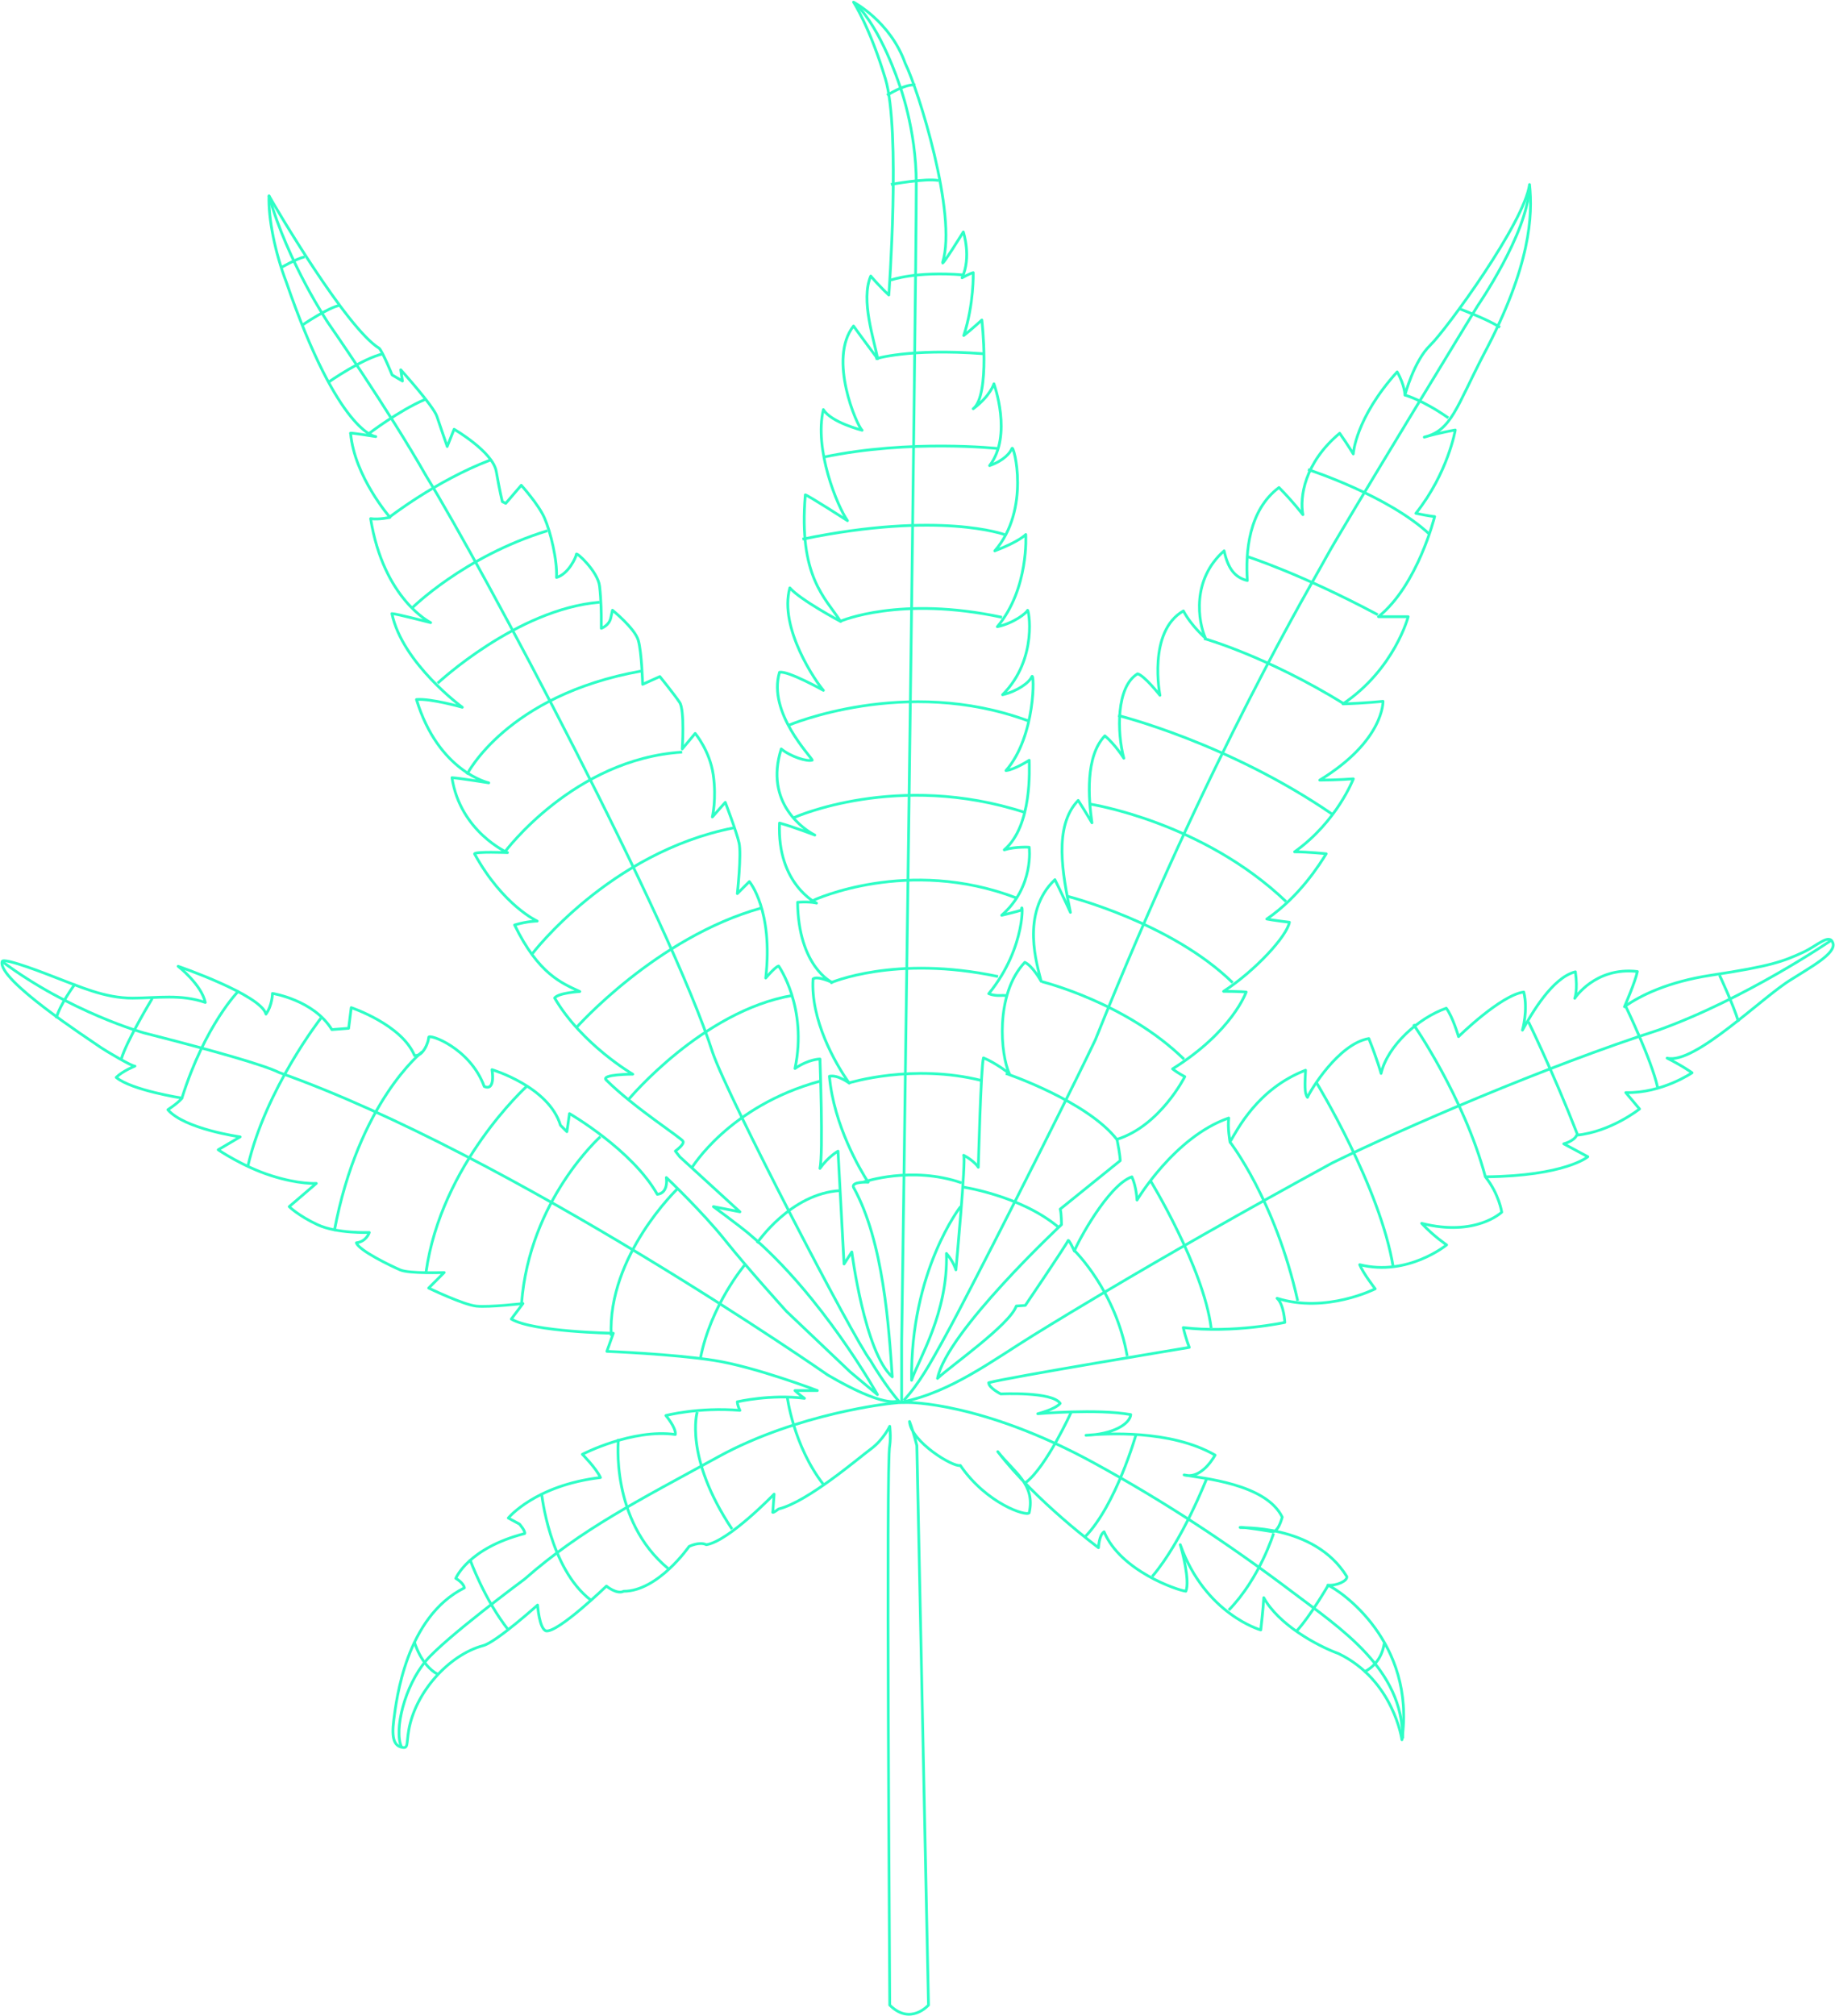 <?xml version="1.0" encoding="UTF-8"?>
<svg id="_レイヤー_1" xmlns="http://www.w3.org/2000/svg" version="1.1" viewBox="0 0 501.52 550.69">
  <!-- Generator: Adobe Illustrator 29.7.1, SVG Export Plug-In . SVG Version: 2.1.1 Build 8)  -->
  <defs>
    <style>
      .st0 {
        fill: none;
        stroke: #2efec6;
        stroke-linejoin: round;
        stroke-width: .75px;
      }
    </style>
  </defs>
  <path class="st0" d="M262.55,329.56s-13.76,17.47-13.41,47.47c1.94-5.82,10-18.41,9.53-34.65,1.88,2.12,2.59,4.47,2.59,4.47,0,0,2.82-30.35,2.12-31.29,3.06,1.65,4,3.29,4,3.29,0,0,.71-27.53,1.41-29.88,3.06,1.18,7.06,4.24,7.06,4.24-2.35-4.94-4-21.65,4.24-30.35,2.12.94,4.47,5.18,4.47,5.18-.94-4-5.88-18.59,3.76-27.76,1.65,3.29,4.24,8.94,4.24,8.94-2.12-10.35-4.71-23.53,2.12-30.59,2.12,3.29,3.76,6.12,3.76,6.12-.94-6.59-1.88-18.12,3.53-23.76,2.82,2.35,5.18,6.12,5.18,6.12-1.88-7.06-2.12-19.53,3.76-23.06,1.88.47,6.12,5.88,6.12,5.88,0,0-3.47-17.41,6.41-23.06,2.12,4.06,6,7.41,6,7.41-1.94-4.41-3.88-15.88,5.12-23.82,1.06,4.76,2.82,7.24,6.35,8.12-.53-7.76.35-19.24,8.65-25.41,3.71,3.71,6.53,7.41,6.53,7.41-.88-4.76.35-14.12,10.06-22.24,2.47,3.53,3.71,5.65,3.71,5.65,0,0,.53-9.71,12-22.41,2.12,3.71,2.12,6.35,2.12,6.35,0,0,2.47-9.35,6.88-13.59,4.41-4.24,25.76-33.53,27.18-43.94.88,8.29.35,22.24-12.53,46.41-7.41,14.29-8.82,20.82-16.24,22.59,4.24-1.24,8.47-1.94,8.47-1.94,0,0-1.94,11.65-10.76,22.76,4.24.88,5.12.88,5.12.88,0,0-4.59,18.71-15.35,27.35h8.12s-3.71,14.29-17.82,23.82c6-.18,10.94-.71,10.94-.71,0,0,.35,10.76-17.29,21.53,4.76,0,9.18-.35,9.18-.35,0,0-4.41,11.65-16.06,19.94,3.71,0,8.65.53,8.65.53-1.76,2.82-7.24,11.65-16.24,17.82,1.59.35,6.18.88,6.18.88-.71,3.88-9.35,13.24-18,18.88,4.41,0,6.18.18,6.18.18,0,0-3.71,10.76-20.12,21,1.59,1.24,3.35,2.12,3.35,2.12,0,0-6.71,13.41-18.53,17.12.88,4.41.88,5.82.88,5.82l-16.41,13.24c.35,1.06.35,4.24.35,4.24,0,0-31.41,29.29-33.88,42,3.53-3.35,19.76-14.65,21.53-19.76l2.47-.18s11.47-16.94,11.65-17.65c.18-.71,1.76,2.82,1.76,2.82.71-2.12,9.18-18,15.71-20.29,1.24,2.65,1.41,6.35,1.41,6.35,0,0,10.24-17.29,25.06-22.41-.35,2.65.35,6.53.35,6.53,1.94-3.18,7.41-14.47,20.65-19.59-.18,3.71-.35,6.35.53,7.41.71-1.76,8.47-14.65,16.76-16.06,2.29,5.65,3.35,9.53,3.35,9.53,1.76-7.59,10.24-15.18,17.82-17.82,1.76,2.29,3.35,7.76,3.35,7.76,0,0,11.47-11.29,17.82-12.18,1.24,4.94-.35,10.41-.35,10.41,2.47-4.41,8.12-14.34,14.47-15.93.71,5.12-.18,7.24-.18,7.24,0,0,5.56-8.65,17.12-7.32-.53,2.74-3.53,9.62-3.53,9.62,4.32-3.09,12-6.83,23.65-8.6,16.58-2.51,19.76-3.8,25.09-6.23,4-1.83,7.29-5.37,8.24-2.55.94,2.82-6.35,6.71-11.29,9.88-7.76,4.59-26.5,23.42-34.03,21.54,4.24,2.12,6.82,4,6.82,4,0,0-8.24,5.65-18.12,5.41l3.76,4.47s-7.76,6.22-17.18,7.17c-.71,1.65-3.53,2.35-3.53,2.35l6.59,3.53s-6.12,5.26-28.01,5.49c3.76,4.71,4.47,9.65,4.47,9.65,0,0-7.06,6.82-21.88,3.06,3.29,3.53,6.82,5.88,6.82,5.88,0,0-10.59,8.71-23.76,5.41.94,2.35,4.24,6.59,4.24,6.59,0,0-13.41,6.82-26.82,2.59,1.88,1.65,2.12,6.59,2.12,6.59,0,0-14.12,3.06-27.76,1.41.71,3.06,1.65,5.41,1.65,5.41,0,0-49.88,8.24-54.82,9.65,0,1.41,3.29,3.06,3.29,3.06,0,0,14.12-.71,16.24,2.59-1.41,1.65-6.12,2.82-6.12,2.82,0,0,16.24-1.41,25.41.24-.24,2.59-4.94,5.41-12.24,5.65,5.18-.47,23.06-1.65,35.29,5.41-1.18,2.12-4.47,6.59-8.47,5.41,4.94.94,22.35,2.35,26.82,11.53-1.18,4.24-2.59,4-2.59,4,0,0-8.24-1.41-8.94-1.18-.47.24,20.24-1.18,29.18,13.41.24,1.18-2.82,2.59-5.18,2.35,3.29,1.41,24.12,15.41,20.24,42.24,0,0-2.24-16.24-17.29-23.53-6.12-2.24-16.47-8-20.47-15.29-.12,2.82-.82,8.82-.82,8.82,0,0-15.18-4.24-22-23.29.47,1.53,2.71,9.88,1.53,12.71-2.24-.24-17.88-5.53-22.35-16.24-1.41.94-1.53,4.35-1.53,4.35,0,0-17.06-12.59-27.53-26.24,4.47,5.65,10.35,8.94,8.59,16.71-.71,1.06-11.65-2.47-18.82-12.94-1.88.59-13.53-6.47-13.88-12,1.18,3.18,2,6.59,2,6.59l3.18,152.82s-4.94,5.65-10.59,0c0-10.59-1.06-148.59,0-152.82.35-2.47,0-5.29,0-5.29,0,0-1.76,3.71-5.12,6.18s-17.29,14.47-25.24,16.41c-2.12,1.59-1.59.71-1.59.71l.35-4.76s-12.41,12.88-18.53,13.82c-1.88-.94-4.71.47-4.71.47,0,0-8.47,12.24-17.88,12.24-1.88.94-4.71-1.41-4.71-1.41,0,0-13.18,12.71-16.47,12.24-1.88-.47-2.35-7.06-2.35-7.06,0,0-11.29,10.12-14.82,11.06-9.47,2.53-18.65,12.82-20.41,23.24-.63,3.72-.06,5-1.94,4.53s-2.82-2.12-2.12-7.53c.71-5.41,3.29-28,19.29-36-.24-1.41-2.35-2.59-2.35-2.59,0,0,3.29-8.24,18.82-12.24.24-.71-1.41-2.59-1.41-2.59l-3.06-1.65s7.29-8.94,25.18-11.06c-1.18-2.59-4.94-6.35-4.94-6.35,0,0,13.65-7.06,25.41-5.41.24-1.88-2.59-5.18-2.59-5.18,0,0,8.94-2.35,20.24-1.41-.71-1.41-.71-2.35-.71-2.35,0,0,9.18-2.12,18.35-.94-1.65-1.18-2.59-2.12-2.59-2.12h6.12s-16.94-6.47-28.24-8.24c-11.29-1.76-29.29-2.47-29.29-2.47l1.76-4.94s-21.88-.35-27.88-3.88l3.18-4.24s-9.18,1.06-12.71.71c-3.53-.35-13.06-4.94-13.06-4.94l4.24-4.24s-9.53.35-12-.71c-2.47-1.06-11.29-5.29-12-7.41,2.82-.35,3.53-2.82,3.53-2.82,0,0-8.82.35-14.12-2.12-5.29-2.47-7.76-4.94-7.76-4.94l7.41-6.35s-4.59.35-12.35-2.12c-7.76-2.47-14.47-7.06-14.47-7.06l6-3.53s-15.18-2.12-19.76-7.41c3.18-2.12,3.88-3.18,3.88-3.18,0,0-13.76-2.12-18-5.65,1.76-1.76,5.12-3.09,5.12-3.09-.59.23-8.1-4.24-9.24-5.03-3.92-2.73-28.37-18.56-27.06-23.53.35-1.3,13.2,3.81,14.22,4.2,7.02,2.64,13.79,5.81,21.44,5.79,6.85-.02,13.21-1.14,19.87,1.19-1.06-4.94-7.41-9.88-7.41-9.88,0,0,22.59,7.76,24,13.06,1.76-2.47,1.76-5.65,1.76-5.65,0,0,11.29,1.76,16.24,9.88l4.59-.35.71-5.65s13.76,4.59,17.29,13.06c2.47.35,3.88-3.88,3.88-4.94s11.29,2.82,15.18,13.41c3.18,1.41,2.12-4.59,2.12-4.59,0,0,15.53,4.59,18.71,15.18l1.76,1.76.71-4.94s17.12,9.88,24,22.06c3.18-.35,2.47-4.59,2.47-4.59,0,0,9.71,9.18,16.06,17.12s16.76,19.41,16.76,19.41l17.47,16.59,7.41,6.18s-15-27-35.12-43.94c-2.66-2.24-9.71-7.41-9.71-7.41l7.24,1.41-16.41-15-1.24-1.59s2.47-1.76,2.12-2.65-13.51-9.28-21-16.76c-1.59-1.59,7.24-1.59,7.24-1.59,0,0-13.94-8.12-21.35-20.82,1.06-1.41,6.88-1.76,6.88-1.76-4.94-2.29-11.29-4.76-17.82-18.18,3.53-1.06,6.18-1.06,6.18-1.06,0,0-9.35-4.24-17.12-18.35,0-.71,9-.35,9-.35,0,0-12.88-5.65-15.18-20.47,2.47.18,10.06,1.41,10.06,1.41,0,0-13.76-3-19.76-22.76,3.88-.35,12.53,2.12,12.53,2.12,0,0-16.41-12-19.24-25.59,1.06,0,10.59,2.47,10.59,2.47,0,0-12.88-6.35-16.41-28.41,2.29.35,5.29-.35,5.29-.35,0,0-9.71-11.12-10.76-22.94-.71-.35,6.88.88,6.88.88,0,0-10.12-.59-24.47-42.24-3.06-8-4.94-17.41-4.71-23.53,1.41,2.59,21.18,36.24,30.12,41.65.94.94,3.53,7.29,3.53,7.29l2.82,1.65-.47-3.06s8.94,9.88,9.88,12.71c.94,2.82,2.82,8.24,2.82,8.24l1.88-4.71s10.59,6.12,11.53,11.53c.94,5.41,1.65,8.24,1.65,8.24l.94.47,4.24-4.94s4.71,5.18,6.35,8.94c1.65,3.76,3.53,11.53,3.29,16.24,3.29-.94,5.41-5.65,5.41-6.35s5.88,4.71,6.35,8.71c.47,4,.47,8.47.47,8.47v3.06s2.12-.71,2.59-2.82l.47-2.12s6.12,4.94,7.06,8.24c.94,3.29,1.18,12,1.18,12l4.71-2.12s4,4.94,5.41,7.06c1.41,2.12.71,12.71.71,12.71l3.53-4.24s4,4.71,4.94,11.29c.94,6.59-.24,11.53-.24,11.53l3.53-4s3.06,8,3.76,11.06c.71,3.06-.47,13.88-.47,13.88l3.29-3.29s6.59,7.76,4.47,26.35c2.82-3.29,3.53-3.29,3.53-3.29,0,0,8,11.29,4.47,28,3.76-2.59,6.82-2.59,6.82-2.59,0,0,.94,25.88,0,29.88,2.35-3.29,4.94-4.71,4.94-4.71l1.65,30.82c1.65-2.59,2.12-3.29,2.12-3.29,0,0,3.53,27.53,11.06,34.12-.94-13.41-2.35-36.94-10.59-51.76-.71-1.65,4-1.41,4-1.41-2.12-3.29-9.41-15.53-10.59-28.94,2.35-.47,5.41,1.88,5.41,1.88-4-5.65-10.59-17.41-9.88-28.47,1.18-.94,5.18.94,5.18.94,0,0-9.18-4.24-9.41-21.88,3.76-.24,5.18.24,5.18.24,0,0-10.82-5.18-10.12-21.88,3.53.94,9.65,3.29,9.65,3.29-2.82-1.41-13.88-8.71-9.18-23.53,2.59,2.12,7.06,3.53,8.47,3.06-.24-.94-12.24-12.94-8.94-24,2.35-.47,12,4.94,12,4.94-1.88-2.12-12.24-16.94-9.18-28,2.82,3.29,13.88,9.18,13.88,9.18-4.24-6.59-11.53-12.24-9.65-34.59.94.24,11.53,7.06,11.53,7.06-2.82-4-9.18-19.53-6.59-30.35,2.12,3.53,10.59,5.65,10.59,5.65-1.41-1.18-9.41-19.53-2.35-28.47,2.35,3.29,6.59,8.94,6.59,8.94-.94-5.18-4.71-16-1.88-22.59,2.59,3.06,4.94,5.18,4.94,5.18,0,0,3.29-44.94-.94-59.06-4.24-14.12-8.71-20.94-8.71-20.94,0,0,10.06,5.24,14.12,16.71,3.53,7.06,14.29,41.29,10.24,54.35-.53,1.72,5.65-8.29,5.65-8.29,0,0,2.29,6.88-.35,12.53,2.12-1.18,3.06-1.41,3.06-1.41,0,0,.24,8.47-2.59,17.18,2.12-1.65,4.94-4.24,4.94-4.24,0,0,2.35,20.47-2.35,24.24,4.71-3.53,5.65-6.82,5.65-6.82,0,0,5.18,14.12-1.18,22.35,4-1.41,5.65-3.53,6.12-4.71.47-1.18,5.18,16.71-4.71,28,6.82-2.59,8.47-4.47,8.47-4.47,0,0,.94,14.82-7.76,25.18,4.47-.94,8-3.76,8.24-4.47.24-.71,3.06,13.18-6.82,23.06,4-.94,7.29-3.29,8-4.94.71-1.65,1.18,16.24-7.06,25.65,2.35-.24,6.35-2.82,6.35-2.82,0,1.88.94,17.88-6.82,24.47,3.06-.94,6.82-.71,6.82-.71,0,0,1.41,10.82-7.53,18.59,4-.94,5.41-1.41,5.41-1.41.24-3.76,1.65,9.88-8.94,22.82,1.65.71,3.76.47,3.76.47l1.47.06"/>
  <path class="st0" d="M73.49,53.44c5.18,18.35,16.24,34.82,16.24,34.82,0,0,16.24,23.29,26.82,41.88,15.41,25.06,66.59,121.06,78.24,157.41,4.24,12.35,38.82,78.71,43.06,84,0,0,4.24,7.24,8.19,11.61"/>
  <path class="st0" d="M233.96,1.21c6.82,6.59,11.76,21.65,11.76,21.65,0,0,4.71,12.24,4.71,27.29,0,32-4,316.47-4,316.47v16.5"/>
  <path class="st0" d="M247.02,382.5c4.26-4.63,7.32-10.27,10.36-15.73,2.87-5.15,5.56-10.4,8.27-15.63,4.03-7.78,8.01-15.58,11.97-23.39,4.14-8.17,8.26-16.36,12.35-24.57,3.17-6.37,6.33-12.74,9.4-19.16,31.53-78.59,59.29-124.71,63.06-131.76s41.41-68.71,41.41-68.71c0,0,13.65-19.76,14.12-32.24"/>
  <path class="st0" d="M383.37,474.85c0-18.97-16.64-29.78-30.06-39.92-17.47-13.2-35.15-24.85-54.4-35.37-30.59-16.71-50.83-16.47-50.83-16.47l-2.38.03-2.09.21s-25.41,2.59-47.29,14.59-37.41,19.76-52.94,33.41c0,0-21.59,15.97-26.94,22.29-5.82,6.88-8.82,18.88-6.71,23.59"/>
  <path class="st0" d="M246.67,382.94c13.26-2.69,24.63-11.35,35.86-18.28,6.5-4.02,13.05-7.96,19.62-11.86,8.99-5.33,18.04-10.58,27.13-15.75,11.54-6.57,23.15-13.02,34.8-19.38,19.53-9.58,58.44-26.41,89.25-36.33,23.84-8.56,46.98-24.38,46.98-24.38"/>
  <path class="st0" d="M245.26,382.68s-3.53,2-19.06-7.12c0,0-86.12-60-149.88-82.59-4.06-2.03-17.63-5.9-36.94-10.82,0,0-20.23-5.65-38.82-19.53"/>
  <path class="st0" d="M137.96,232.73s18.82-25.41,48.47-27.29"/>
  <path class="st0" d="M127.61,211.56s10.82-21.65,47.53-28.24"/>
  <path class="st0" d="M119.61,186.62s21.65-20.24,44.24-22.12"/>
  <path class="st0" d="M112.55,166.15s14.12-14.12,37.06-21.18"/>
  <path class="st0" d="M106.2,141.44s12.94-10.12,27.76-15.76"/>
  <path class="st0" d="M100.73,118.5s8.29-6.35,15.35-9.35"/>
  <path class="st0" d="M89.79,104.38s9.35-6.53,15-7.76"/>
  <path class="st0" d="M82.55,88.85s7.24-4.94,10.41-5.47"/>
  <path class="st0" d="M76.73,73.15s4.24-2.47,6.53-3"/>
  <path class="st0" d="M145.49,260.5s21.06-27.65,54.94-34.35"/>
  <path class="st0" d="M157.49,280.73s21.88-24.71,50.59-32.71"/>
  <path class="st0" d="M171.84,300.26s20.12-24.12,44.71-28.35"/>
  <path class="st0" d="M189.02,319.09s10.12-16.94,35.06-23.76"/>
  <path class="st0" d="M206.9,339.56s9.18-13.65,22.82-14.35"/>
  <path class="st0" d="M203.61,345.44s-9.35,11-12.18,25.59"/>
  <path class="st0" d="M185.26,324.62s-19.27,18.36-18.21,40.24"/>
  <path class="st0" d="M164.08,310.5s-19.41,17.29-21.53,45.53"/>
  <path class="st0" d="M143.96,296.73s-23.41,21.18-27.53,50.82"/>
  <path class="st0" d="M115.37,287.32s-17.41,13.65-24,48.94"/>
  <path class="st0" d="M190.55,385.68s-3.65,12.24,9.53,32"/>
  <path class="st0" d="M169.02,393.09s-2.35,22.24,13.65,35.41"/>
  <path class="st0" d="M87.73,278.08s-15.18,19.41-20.01,40.54"/>
  <path class="st0" d="M65.26,270.62s-9.18,9.18-15.53,29.29"/>
  <path class="st0" d="M41.61,272.73s-7.06,11.65-8.47,16.59"/>
  <path class="st0" d="M20.55,268.73s-4.23,5.65-5.18,9.41"/>
  <path class="st0" d="M148.02,407.91s2.12,20.47,13.41,29.12"/>
  <path class="st0" d="M128.43,425.91s3.88,10.94,10.59,19.41"/>
  <path class="st0" d="M113.26,448.5s1.76,6.35,6.35,8.82"/>
  <path class="st0" d="M215.14,381.44s1.65,13.41,9.88,24"/>
  <path class="st0" d="M236.08,322.85s13.06-4.47,26.71.24"/>
  <path class="st0" d="M232.08,295.79s17.31-5.36,36.13-.66"/>
  <path class="st0" d="M226.9,268.5s17.65-7.76,45.88-1.76"/>
  <path class="st0" d="M222.32,245.91s25.76-12,55.48-.63"/>
  <path class="st0" d="M217.02,223.32s28.24-12.71,63.06-1.41"/>
  <path class="st0" d="M215.47,198.13s31.9-13.63,65.43-1.27"/>
  <path class="st0" d="M229.73,169.68s16.24-7.06,44.12-1.06"/>
  <path class="st0" d="M274.55,146.03s-17.47-6.53-55.24,1.24"/>
  <path class="st0" d="M272.79,122.52s-24-2.61-47.65,2.33"/>
  <path class="st0" d="M239.26,98.03s9.06-2.94,29.47-1.41"/>
  <path class="st0" d="M243.49,76.5s6.71-2.47,19.76-1.41"/>
  <path class="st0" d="M243.49,50.38s9.53-1.76,13.06-1.06"/>
  <path class="st0" d="M242.43,26.03s4.94-3.18,7.76-2.82"/>
  <path class="st0" d="M263.26,324.26s15.6,2.33,25.84,10.8"/>
  <path class="st0" d="M274.9,293.21s22.31,7.56,30.43,18.14"/>
  <path class="st0" d="M284.79,268.15s22.94,5.65,38.82,21.18"/>
  <path class="st0" d="M291.84,244.85s28.23,7.09,45.06,23.57"/>
  <path class="st0" d="M297.98,219.65s30.57,4.73,53.51,26.61"/>
  <path class="st0" d="M305.61,195.44s30,7.41,58.47,26.94"/>
  <path class="st0" d="M329.05,174.41s17.15,4.8,38.32,17.86"/>
  <path class="st0" d="M340.9,152.03s14.47,4.59,35.65,15.88"/>
  <path class="st0" d="M357.49,128.26s21.88,7.06,33.18,17.65"/>
  <path class="st0" d="M383.96,107.91s4.82,1.29,11.88,6.24"/>
  <path class="st0" d="M398.67,84.26s8.24,3.06,11.29,5.18"/>
  <path class="st0" d="M293.61,341.56s11.29,10.87,14.47,28.87"/>
  <path class="st0" d="M314.43,322.5s14.47,23.65,16.59,40.24"/>
  <path class="st0" d="M336.14,311.91s12.41,15.88,18.53,43.41"/>
  <path class="st0" d="M359.84,295.79s17.41,28.47,20.94,50.35"/>
  <path class="st0" d="M386.29,279.79s13.79,19.76,19.67,41.65"/>
  <path class="st0" d="M417.73,279.09s6.82,13.88,13.41,30.82"/>
  <path class="st0" d="M444.31,274.85s7.06,14.59,8.71,22.12"/>
  <path class="st0" d="M469.96,266.38s3.76,8,5.18,12.71"/>
  <path class="st0" d="M310.43,392.03s-5.41,19.06-13.88,27.76"/>
  <path class="st0" d="M292.79,385.68s-6.82,15.06-12.47,19.29"/>
  <path class="st0" d="M329.73,404.03s-6.59,16.94-14.82,26.59"/>
  <path class="st0" d="M348.08,418.85s-3.76,12.24-12.24,20.94"/>
  <path class="st0" d="M362.9,433.21s-4.94,8.47-8.47,12.24"/>
  <path class="st0" d="M378.31,448.85s-.35,5.29-5.53,7.88"/>
</svg>